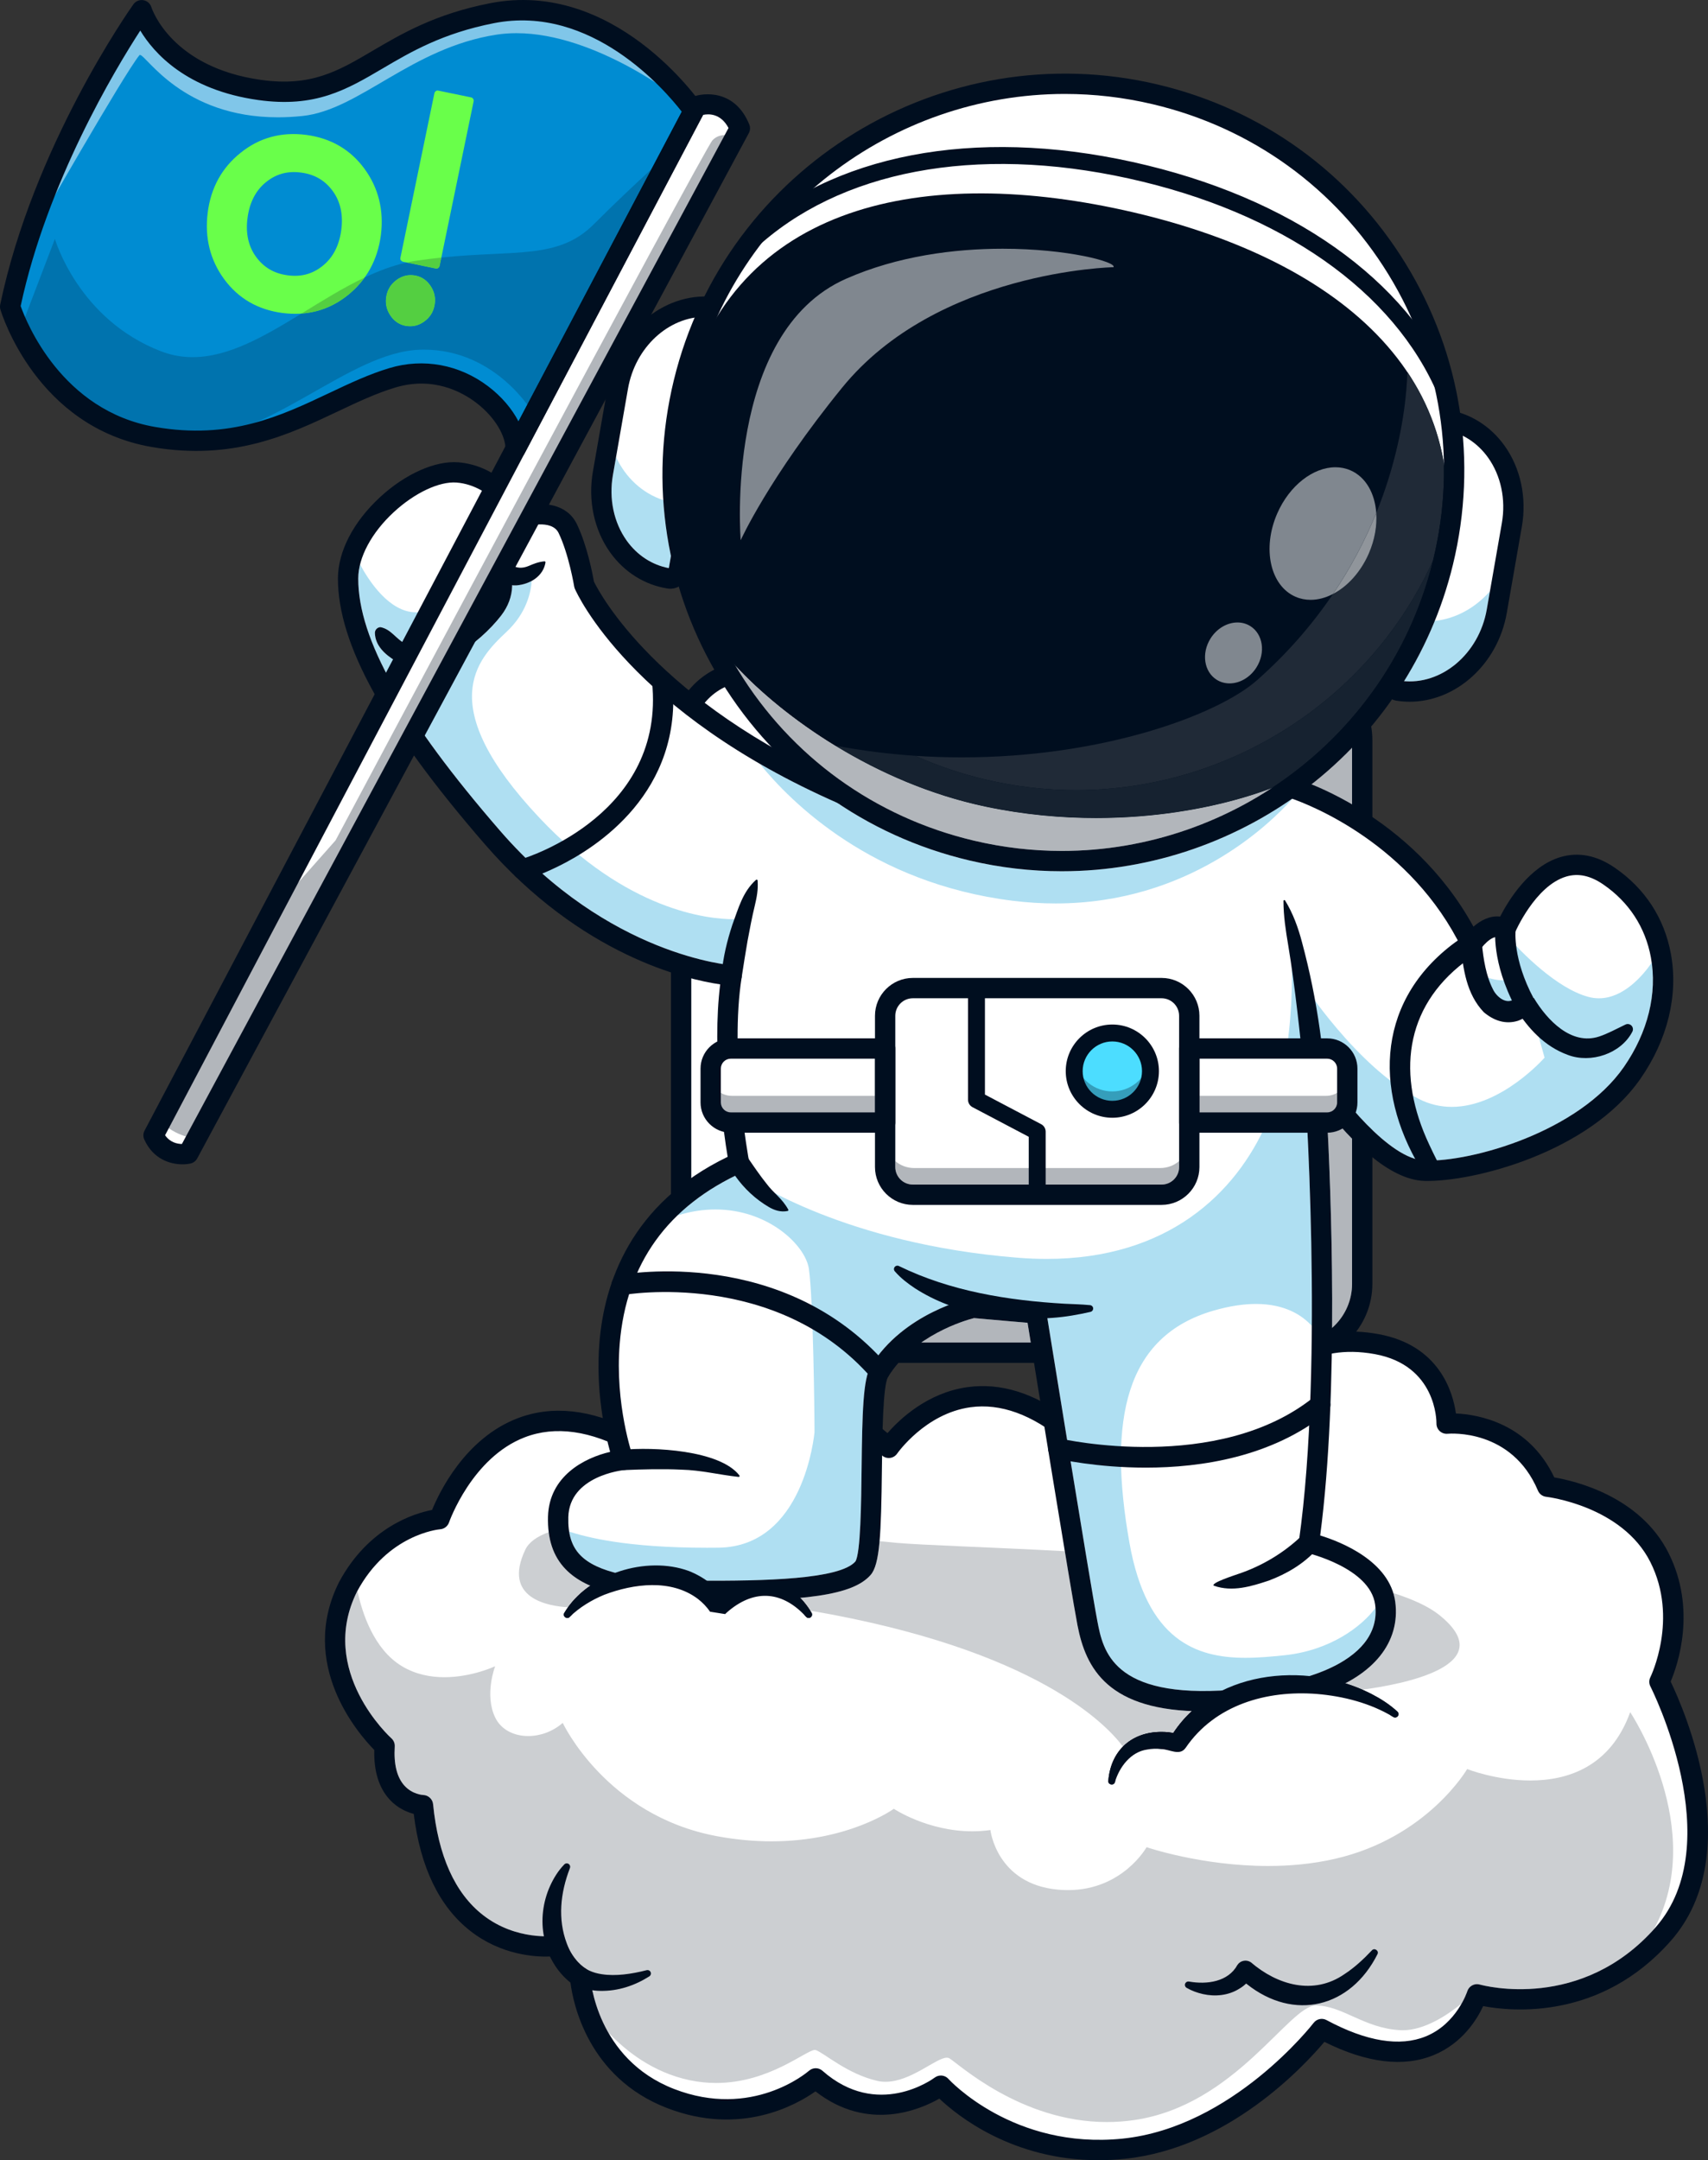 <?xml version="1.0" encoding="UTF-8"?>
<svg xmlns="http://www.w3.org/2000/svg" baseProfile="tiny" version="1.2" viewBox="0 0 715.578 904.572">
  <rect x="0" y="0" width="715.578" height="904.572" fill="#333333" stroke="none"/>
  <!-- Generator: Adobe Illustrator 28.7.1, SVG Export Plug-In . SVG Version: 1.2.0 Build 142)  -->
  <g>
    <g id="Calque_1">
      <g>
        <path d="M541.858,566.436h-227.647c-15.934,0-28.851-12.917-28.851-28.852v-227.646c0-15.935,12.917-28.852,28.851-28.852h227.646c15.934,0,28.851,12.917,28.851,28.852v227.646c.001,15.934-12.916,28.852-28.85,28.852" fill="#fff"/>
        <path d="M408.08,551.944c-2.486.639-12.464,3.494-22.09,10.236h45.841c-.558-3.452-1.013-6.27-1.337-8.276-4.239-.355-12.248-1.038-22.414-1.96M559.571,469.285c-1.057.49-2.234.766-3.474.775,1.001,19.682,2.243,51.681,1.998,85.985,5.122-4.511,8.36-11.115,8.36-18.461v-60.741c-2.459-2.502-4.77-5.069-6.883-7.558M566.454,313.138c-5.308,5.486-10.966,10.589-16.94,15.292,4.344,1.775,10.251,4.487,16.94,8.364v-23.656" fill="#b2b6bb"/>
        <path d="M541.857,570.69h-227.646c-18.255,0-33.105-14.852-33.105-33.105v-227.647c0-18.254,14.851-33.105,33.105-33.105h227.646c18.255,0,33.107,14.851,33.107,33.105v227.647c0,18.253-14.852,33.105-33.107,33.105M314.212,285.34c-13.563,0-24.596,11.034-24.596,24.596v227.647c0,13.562,11.033,24.596,24.596,24.596h227.646c13.563,0,24.596-11.034,24.596-24.596v-227.647c0-13.562-11.033-24.596-24.596-24.596h-227.646" fill="#000e1f"/>
        <path d="M534.035,575.767s12.915-18.367,42.761-12.914c29.847,5.453,29.272,33.291,29.272,33.291,0,0,29.847-2.87,42.188,26.403,0,0,33.882,3.635,46.979,29.655,13.097,26.02,0,52.041,0,52.041,0,0,34.908,67.729,1.618,105.611-33.29,37.882-78.061,25.255-78.061,25.255,0,0-13.01,42.475-65.05,14.541,0,0-34.438,45.153-83.035,50.127-48.597,4.975-76.53-26.403-76.53-26.403,0,0-26.403,19.898-52.423-3.061,0,0-25.255,22.194-60.842,8.418-35.586-13.776-37.882-50.893-37.882-50.893,0,0-6.123-3.444-9.949-13.01,0,0-49.362,7.271-55.867-58.928,0,0-17.602-.286-16.071-24.824,0,0-33.673-29.895-15.306-66.63,14.158-26.403,38.265-28.316,38.265-28.316,0,0,22.12-64.754,81.887-31.76,0,0,46.684-52.806,106.377,1.913,0,0,30.229-44.271,76.147-6.064-.002,0,22.575-46.933,85.521-24.452" fill="#fff"/>
        <path d="M149.755,666.138c-.057.106-.114.21-.171.317-16.66,33.322,14.068,61.16,14.38,61.438.98.869,1.504,2.14,1.422,3.447-.461,7.388.901,12.899,4.049,16.381,3.352,3.708,7.707,3.917,7.89,3.924,2.124.082,3.913,1.721,4.121,3.837,2.125,21.637,9.144,37.249,20.858,46.403,9.965,7.787,20.915,8.927,26.475,8.927,2.262,0,3.632-.189,3.68-.195.21-.031.42-.047.627-.047,1.717,0,3.289,1.043,3.943,2.674,3.155,7.886,7.925,10.787,8.127,10.907,1.21.718,2.032,2.016,2.118,3.421.052.792.896,11.782,7.524,23.453,7.34,7.774,18.775,16.825,34.15,20.051,3.853.808,7.553,1.157,11.085,1.157,11.117,0,20.544-3.458,27.651-6.916,7.107-3.458,11.895-6.916,13.739-6.916.124 0.0.235.016.332.048,3.444,1.148,13.202,10.045,25.829,12.915,1.135.258,2.277.374,3.419.374,5.313,0,10.615-2.523,15.148-5.045,4.533-2.523,8.297-5.046,10.536-5.046.392 0.0.737.077,1.031.245,3.635,2.077,29.819,26.704,66.017,26.704,3.812,0,7.737-.273,11.757-.875,42.187-6.314,64.573-47.927,75.765-47.927s20.089,9.471,35.299,10.332c.366.021.73.031,1.097.031,9.195,0,18.754-6.35,24.726-11.212,1.64-2.9,2.334-5.045,2.351-5.099.569-1.815,2.251-2.993,4.069-2.993.38,0,.765.051,1.148.159.67.186,7.282,1.948,16.939,1.948,14.941,0,37.171-4.217,55.966-25.015,22.862-41.931-9.87-90.982-9.87-90.982-8.332,23.061-26.379,28.612-41.832,28.612-14.354,0-26.471-4.793-26.471-4.793,0,0-16.646,28.699-55.389,37.596-9.459,2.172-18.997,2.992-28.022,2.992-27.939,0-50.9-7.871-50.9-7.871,0,0-10.013,17.976-32.96,17.976-1.31,0-2.666-.059-4.061-.183-25.829-2.296-28.412-24.968-28.412-24.968-2.593.366-5.126.527-7.582.527-18.746,0-32.883-9.423-32.883-9.423,0,0-18.683,13.624-51.246,13.624-6.977,0-14.592-.626-22.796-2.145-46.492-8.61-64.668-47.449-64.668-47.449-4.192,3.669-9.501,5.503-14.47,5.503-5.915,0-11.351-2.6-13.846-7.799-4.592-9.567,0-21.429,0-21.429,0,0-9.693,4.592-21.258,4.592-5.782,0-12.032-1.148-17.772-4.592-11.946-7.167-16.803-22.735-18.657-31.597" fill="#cccfd2"/>
        <path d="M460.204,904.572c-36.089.002-59.232-18.743-66.655-25.785-8.017,4.577-29.941,14.075-51.898-3.033-7.956,5.629-31.37,18.909-62.276,6.943-33.122-12.822-39.299-44.011-40.379-52.492-2.171-1.702-5.698-5.106-8.578-10.911-6.246.211-20.426-.605-33.352-10.704-13-10.16-20.977-26.646-23.729-49.036-2.818-.731-6.727-2.354-10.058-5.958-4.522-4.892-6.694-11.885-6.47-20.806-6.627-6.73-32.013-35.782-14.779-70.249,12.417-23.161,31.821-28.894,38.988-30.253,3.086-7.523,13.868-29.908,35.698-38.34,14.522-5.61,30.809-3.867,48.457,5.168,6.138-5.915,23.689-20.522,48.46-21.822,19.772-1.045,39.328,6.636,58.195,22.825,5.143-5.917,16.743-16.913,33.497-19.255,13.833-1.935,27.968,2.449,42.059,13.036,7.852-11.555,33.437-40.304,85.299-23.099,5.073-5.331,19.329-16.803,44.877-12.135,25.519,4.662,31.165,24.357,32.411,33.216,9.111.416,30.374,3.932,41.21,26.788,8.44,1.419,35.849,7.77,47.852,31.617,11.921,23.684,3.817,46.995.907,53.873,5.578,11.613,32.147,72.041.107,108.501-29.375,33.426-66.763,29.648-78.661,27.389-2.53,5.458-8.622,15.531-20.698,20.502-12.647,5.202-28.049,3.339-45.825-5.531-8.587,10.212-40.433,44.555-83.725,48.986-3.762.387-7.413.565-10.934.565M394.176,869.123c1.176,0,2.344.483,3.177,1.421.264.292,27.209,29.678,72.92,25,46.137-4.723,79.753-48.04,80.087-48.477,1.267-1.659,3.551-2.156,5.394-1.166,16.704,8.965,30.703,11.266,41.604,6.821,12.97-5.284,17.328-18.738,17.37-18.874.688-2.194,3.001-3.457,5.218-2.834,1.72.478,42.664,11.36,73.709-23.969,30.973-35.243-1.868-100.203-2.203-100.855-.623-1.209-.63-2.646-.018-3.861.116-.234,11.934-24.503,0-48.214-11.871-23.584-43.323-27.303-43.639-27.338-1.534-.169-2.861-1.155-3.46-2.578-10.932-25.933-36.776-23.915-37.874-23.819-1.211.111-2.407-.302-3.29-1.126-.885-.826-1.383-1.988-1.358-3.198.013-.974.015-24.304-25.783-29.018-26.596-4.855-38.058,10.541-38.531,11.198-1.109,1.536-3.116,2.174-4.897,1.539-58.395-20.855-79.397,20.528-80.262,22.3-.573,1.174-1.657,2.025-2.934,2.299-1.271.274-2.61-.047-3.617-.884-13.414-11.162-26.606-15.941-39.209-14.208-18.932,2.606-30.592,19.241-30.708,19.408-.699,1.014-1.803,1.679-3.026,1.817-1.225.142-2.449-.256-3.357-1.088-18.136-16.626-36.763-24.578-55.311-23.632-26.871,1.365-44.83,21.206-45.007,21.406-1.323,1.485-3.498,1.86-5.24.902-16.43-9.069-31.267-11.164-44.102-6.226-22.141,8.52-31.611,35.371-31.705,35.641-.551,1.6-2,2.727-3.687,2.861-.877.077-22.042,2.196-34.852,26.085-16.66,33.322,14.068,61.16,14.38,61.438.98.869,1.504,2.14,1.422,3.447-.461,7.388.901,12.899,4.049,16.381,3.352,3.708,7.707,3.917,7.89,3.924,2.124.082,3.913,1.721,4.121,3.837,2.125,21.637,9.144,37.249,20.858,46.403,14.021,10.956,29.99,8.754,30.154,8.732,1.951-.29,3.838.8,4.57,2.628,3.155,7.886,7.925,10.787,8.127,10.907,1.21.718,2.032,2.016,2.118,3.421.092,1.398,2.653,34.601,35.173,47.188,32.621,12.628,55.545-6.82,56.506-7.654,1.608-1.4,4.012-1.4,5.615.013,23.019,20.311,46.085,3.568,47.057,2.846.763-.566,1.66-.843,2.552-.843v0" fill="#000e1f"/>
        <path d="M236.4,675.42c9.838-16.494,34.402-24.086,52.194-17.574,6.533,2.591,12.534,7.108,15.947,13.373l-6.34-1.004c8.966-8.368,24.114-12,34.207-3.645,3.183,2.476,5.672,5.531,7.608,8.789.403.677.18,1.553-.497,1.956-.585.348-1.322.229-1.769-.249-9.642-10.6-21.141-11.834-32.264-2.68-.595.487-1.29,1.099-1.686,1.509l-6.34-1.004c-1.354-2.037-3.133-3.843-5.072-5.353-11.175-8.433-26.904-6.42-39.263-1.718-5.214,2.146-10.361,5.258-14.373,9.185-1.067,1.309-3.196-.07-2.352-1.585" fill="#000e1f"/>
        <path d="M238.733,782.358c-3.964,10.29-5.124,21.225-1.275,31.455,2.595,7.06,6.951,11.781,14.699,12.882,5.809.897,12.409-.073,18.666-1.665.783-.253,1.635.204,1.835,1.007.154.605-.106,1.22-.6,1.545-6.148,3.885-13.051,6.212-20.477,6.091-13.111-.12-21.186-10.102-23.588-22.294-1.554-7.25-.534-15.032,2.489-21.694,1.516-3.296,3.367-6.316,5.937-8.97.55-.568,1.455-.583,2.024-.033.469.454.544,1.123.29,1.677Z" fill="#000e1f"/>
        <path d="M464.325,745.77c1.123-13.948,11.376-21.663,25.098-20.407,1.668.225,3.334.486,4.998.785l-4.323,1.881c16.667-28.636,56.772-32.812,84.395-18.73,3.931,2.034,7.608,4.355,10.961,7.438.576.529.613,1.426.083,2.002-.468.51-1.224.598-1.791.245-9.59-5.815-20.95-8.722-32.078-9.647-20.969-1.634-42.618,4.523-54.917,22.539-1.728,2.491-4.264,1.829-6.805,1.167-1.18-.308-2.362-.615-3.463-.607-1.886-.266-4.004-.167-5.861.175-6.85.965-11.632,7.258-13.531,13.668-.449,1.561-2.9,1.128-2.766-.509" fill="#000e1f"/>
        <path d="M498.22,829.778c7.409,1.302,16.326.147,20.224-6.99,1.245-1.85,3.754-2.34,5.605-1.095,11.134,9.573,26.3,13.948,39.231,4.963,4.11-2.669,7.896-6.15,11.493-9.964,1.077-1.198,3.089.193,2.321,1.63-11.267,22.41-34.922,28.245-54.75,12.486-1.154-.941-2.161-1.795-3.359-2.998l6.149-.663c-1.662,2.136-3.506,4.244-5.949,5.633-4.538,2.863-10.182,3.364-15.205,2.232-2.426-.552-4.654-1.354-6.836-2.61-.684-.393-.918-1.266-.525-1.949.333-.576.991-.817,1.601-.674Z" fill="#000e1f"/>
        <path d="M229.884,641.582c-4.877,1.783-8.304,4.189-9.813,7.366-9.759,20.543,9.894,23.624,17.89,24.096,2.512-3.488,5.707-6.518,9.346-9.033-4.271-1.863-7.675-4.153-10.33-6.899-3.949-4.083-6.294-9.2-7.092-15.53" fill="#cccfd2"/>
        <path d="M247.306,664.012c-3.638,2.515-6.833,5.544-9.346,9.033.94.055,1.72.075,2.271.082,0,0,4.402-3.995,11.659-7.387-1.628-.529-3.155-1.105-4.585-1.729" fill="#000e1f"/>
        <path d="M368.499,645.371c-.654,7.478-1.765,11.881-3.751,14.138-4.422,5.024-13.111,8.057-29.483,9.614,1.611,1.645,3,3.447,4.195,5.331,95.001,16.254,124.497,48.136,130.996,56.93,3.954-3.991,9.555-6.154,16.108-6.154.935,0,1.888.044,2.859.133.712.096,1.424.199,2.136.308,2.259-3.43,4.875-6.478,7.773-9.151-35.972-1.451-44.586-18.678-47.918-35.962-.852-4.42-2.854-16.212-5.31-30.998-31.628-1.697-58.607-2.485-70.293-3.481-2.14-.182-4.591-.423-7.311-.707" fill="#cccfd2"/>
        <path d="M335.265,669.123c-.713.068-1.437.133-2.179.195,3.064,2.274,4.066,4.746,4.066,4.746.772.129,1.545.259,2.308.39-1.195-1.884-2.583-3.686-4.195-5.331" fill="#000e1f"/>
        <path d="M499.331,716.519c-2.897,2.673-5.514,5.721-7.773,9.151-.712-.109-1.423-.212-2.136-.308-.972-.089-1.924-.133-2.859-.133-6.554,0-12.154,2.163-16.108,6.154,1.086,1.469,1.529,2.294,1.529,2.294,4.608-3.82,9.947-4.779,14.151-4.779,4.248 0,7.337.981,7.337.981,0,0,4.163-5.528,12.925-13.276-.691.01-1.374.015-2.048.015-1.73,0-3.402-.033-5.019-.098" fill="#000e1f"/>
        <path d="M583.743,667.078c.364,1.181.638,2.412.81,3.692,1.112,8.303-1.122,16.176-6.463,22.767-3.563,4.397-8.389,8.184-14.456,11.352,2.441.762,4.823,1.647,7.14,2.655,16.662-2.208,58.739-10.099,32.139-31.333-4.337-3.462-10.928-6.487-19.17-9.134" fill="#cccfd2"/>
        <path d="M563.634,704.89c-1.597.834-3.281,1.626-5.05,2.374,3.638.518,5.872.996,5.872.996,0,0,2.487-.207,6.318-.715-2.317-1.008-4.699-1.893-7.14-2.655" fill="#000e1f"/>
        <path d="M540.767,329.774s50.952,14.968,75.633,65.765c0,0,6.888-10.619,14.35-6.601,0,0,16.932-40.178,43.335-22.098,26.403,18.08,29.847,53.379,9.758,82.365-20.089,28.986-66.294,41.613-86.958,41.04-20.663-.574-46.205-39.892-46.205-39.892,0,0,8.61,118.813-2.296,195.726,0,0,29.464,6.697,31.952,25.255,2.487,18.559-13.775,36.735-64.286,40.561-50.51,3.827-57.397-16.263-60.458-32.143-3.061-15.88-21.428-129.814-21.428-129.814,0,0-10.619-.861-26.403-2.296,0,0-26.403,5.74-39.317,26.69-5.74,9.184-.574,75.19-6.888,82.365-6.314,7.175-25.542,9.758-70.025,9.471-44.483-.287-58.258-9.758-57.684-30.995.574-21.237,27.264-23.82,27.264-23.82,0,0-31.473-88.488,48.501-124.457,0,0-8.418-44.77-3.062-78.443,0,0-52.806-3.061-100.254-57.78-47.448-54.719-60.459-86.299-60.459-108.392s28.316-45.857,45.823-44.45c17.506,1.407,26.977,18.626,26.977,18.626,0,0,14.636-4.592,19.228,4.879,4.592,9.471,6.888,23.533,6.888,23.533,0,0,21.748,49.793,108.45,87.747,86.7,37.953,187.564-2.843,187.564-2.843" fill="#fff"/>
        <path d="M205.093,248.581l-1.808,3.359c.751-1.095,1.367-2.214,1.808-3.359M222.762,243.262c-1.917,1.048-4.14,1.68-6.423,1.87-.178.009-.356.013-.533.013-.415,0-.83-.024-1.241-.07-.021,4.387-1.574,8.755-4.612,12.689-4.203,5.446-10.993,11.899-18.567,16.281l-16.169,30.038c8.937,13.171,20.327,27.704,34.286,43.802,45.592,52.579,96.781,56.289,97.294,56.32.109.007.216.017.323.032l2.959-14.572,1.321-4.91s-1.34.174-3.802.174c-11.078,0-44.87-3.53-81.5-42.367-44.77-47.468-26.116-66.505-13.871-77.985,8.353-7.831,10.203-16.558,10.535-21.315M150.851,236.359c-.504,2.025-.766,4.011-.766,5.922,0,12.452,4.573,26.901,14.051,43.942l4.323-8.195c-.864-.314-1.715-.697-2.548-1.156-4.645-2.771-8.68-6.494-8.844-11.771-.041-1.33,1.004-2.442,2.334-2.483,4.555.864,6.628,5.165,10.361,6.859.909.393,1.835.664,2.772.827l7.92-15.013c-1.596.541-3.223.909-4.867,1.058-.433.039-.862.058-1.287.058-11.168,0-19.696-13.077-23.449-20.047" fill="#afdff2"/>
        <path d="M341.233,599.983h0c-.003.221-.006.39-.011.437-.003.024-.004.035-.005.035-.004,0,.002-.168.016-.472M547.577,470.06h-16.842c-13.007,29.709-41.512,57.108-92.223,57.108-3.813,0-7.743-.154-11.81-.475-72.895-5.739-112.272-32.935-112.272-32.935-.795-1.423-1.692-2.467-2.666-3.197-.133.078-.272.15-.416.215-10.874,4.89-20.066,10.967-27.558,18.205,5.594-1.76,10.935-2.524,15.938-2.524,22.166,0,37.689,15,39.155,24.827,1.818,12.183,2.406,62.574,2.353,68.546-.157,1.054-4.405,47.838-40.235,48.258-1.626.019-3.215.028-4.767.028-33.988,0-50.524-4.438-57.799-6.765.645,4.076,2.17,7.276,4.652,9.843,6.908,7.143,22.308,10.548,48.465,10.717,2.273.014,4.557.023,6.836.023,27.17,0,53.951-1.213,59.967-8.049,2.205-3.328,2.452-24.837,2.616-39.07.265-23.096.595-37.517,3.858-42.741,13.692-22.212,40.872-28.342,42.022-28.591.3-.065.604-.097.907-.097.129,0,.256.006.385.018,15.579,1.416,26.254,2.284,26.361,2.292,1.953.158,3.545,1.63,3.855,3.563.185,1.139,18.393,114.051,21.406,129.686,2.147,11.14,5.601,29.163,44.547,29.163,3.508,0,7.304-.146,11.414-.457,35.196-2.667,49.743-12.063,55.749-19.475,3.571-4.407,5.178-9.394,4.788-14.84-5.75,7.715-18.884,17.809-38.207,19.808-5.242.542-10.742,1.06-16.238,1.06-20.68,0-41.366-7.314-48.621-48.126-9.183-51.658-1.722-86.67,35.395-97.309,6.799-1.949,12.628-2.745,17.609-2.745,12.32,0,19.469,4.867,23.396,9.203.221-34.05-1.027-65.787-2.021-85.168M538.681,379.358s5.498,24.118.433,59.707h16.924c4.648,0,8.417,3.769,8.417,8.418v14.159c0,.043-0.0.086-.001.129,9.36,11.323,22.29,23.934,32.547,24.22.43.013.876.019,1.33.019,20.418,0,63.621-12.691,82.012-39.228,9.568-13.807,13.669-29.215,11.667-43.648-3.57,5.147-11.71,14.898-22.128,14.898-1.429,0-2.898-.183-4.406-.586-13.554-3.625-28.42-19.161-33.24-24.525-.026.01-.051.019-.077.028-.459.161-.938.241-1.414.241-.037,0-.074-0-.111-.001v4.791l3.542,11.774-2.181.615c-.749.09-1.481.131-2.191.131-6.817,0-11.685-3.765-11.685-3.765,0,0,2.396,12.818,8.806,16.166,1.854.968,3.564,1.313,5.058,1.313,3.671,0,6.039-2.078,6.039-2.078l3.157-.383,5.931,21.131s-18.036,20.618-38.884,20.618c-4.559,0-9.253-.986-13.922-3.389-26.02-13.393-48.51-48.414-48.51-48.414-2.011-12.962-7.113-32.341-7.113-32.341" fill="#afdff2"/>
        <path d="M341.233,599.983c-.014.304-.02.472-.016.472.001,0,.003-.012.005-.035.005-.047.008-.216.011-.437" fill="#9ccce1"/>
        <path d="M318.298,319.822c13.218,16.31,47.098,50.018,105.821,57.35,6.268.783,12.314,1.143,18.115,1.143,55.49,0,89.462-32.905,99.213-43.828-.027-.009-.053-.019-.079-.028-27.871,19.37-61.481,30.374-96.512,30.374-12.812,0-25.799-1.469-38.782-4.538-20.048-4.739-38.674-12.918-55.218-24.061-12.057-5.305-22.872-10.829-32.557-16.412" fill="#afdff2"/>
        <path d="M504.35,716.618c-40.207,0-49.455-17.999-52.937-36.06-2.782-14.436-17.829-107.504-20.919-126.654-4.239-.355-12.248-1.038-22.414-1.96-3.813.981-25.258,7.172-36.016,24.621-2.178,3.486-2.42,24.467-2.58,38.351-.318,27.625-.861,40.191-4.736,44.593-7.358,8.359-26.52,11.205-73.247,10.915-28.988-.188-45.804-4.292-54.525-13.311-5.225-5.402-7.641-12.615-7.384-22.053.457-16.911,15.189-24.588,26.029-27.093-2.253-8.12-6.103-25.579-4.494-45.69,1.986-24.83,12.992-58.206,53.731-77.857-1.749-10.502-6.623-43.941-3.132-72.226-14.136-2.046-58.115-11.99-98.646-58.731-41.958-48.386-61.5-83.713-61.5-111.179,0-11.322,6.432-23.75,17.644-34.097,10.592-9.776,23.174-15.362,32.774-14.593,15.17,1.219,24.81,12.592,28.578,18.004,6.995-1.343,16.925-.757,21.114,7.886,4.31,8.889,6.647,21.213,7.156,24.101,2.357,4.813,26.331,50.236,106.061,85.138,84.081,36.805,183.271-2.49,184.264-2.89.888-.36,1.872-.408,2.795-.139,2.074.609,49.33,14.965,75.346,62.351,3.021-2.66,6.933-4.715,11.172-4.23,3.46-6.715,12.201-21.067,25.329-24.924,7.516-2.208,15.146-.715,22.676,4.441,12.649,8.662,20.785,21.12,23.53,36.026,3.189,17.312-1.314,35.876-12.68,52.274-21.541,31.082-70.339,43.405-90.573,42.869-15.062-.419-31.228-17.5-40.951-29.804,1.834,33.604,5.222,117.942-2.711,178.273,8.648,2.664,29.161,10.728,31.449,27.801,1.112,8.303-1.122,16.176-6.463,22.767-10.269,12.673-31.033,20.278-61.718,22.603-4.286.321-8.288.477-12.022.477M407.761,543.387c.129,0,.256.006.385.018,15.579,1.416,26.254,2.284,26.361,2.292,1.953.158,3.545,1.63,3.855,3.563.185,1.139,18.393,114.051,21.406,129.686,2.341,12.144,6.233,32.466,55.961,28.706,35.196-2.667,49.743-12.063,55.749-19.475,3.883-4.793,5.445-10.27,4.639-16.279-2.062-15.394-28.415-21.612-28.682-21.672-2.153-.495-3.576-2.557-3.265-4.746,10.718-75.587,2.351-193.637,2.265-194.82-.141-1.936,1.047-3.721,2.887-4.34,1.837-.617,3.866.086,4.923,1.713,6.773,10.415,27.661,37.537,42.757,37.957,19.812.577,64.542-12.083,83.342-39.209,10.065-14.523,14.08-30.819,11.306-45.886-2.328-12.63-9.233-23.193-19.97-30.546-5.389-3.69-10.44-4.77-15.453-3.303-13.066,3.824-21.478,23.351-21.561,23.548-.467,1.102-1.377,1.958-2.506,2.355-1.131.396-2.375.301-3.429-.266-3.788-2.043-8.723,5.109-8.77,5.181-.842,1.278-2.288,2.027-3.835,1.913-1.526-.099-2.886-1.004-3.554-2.38-21.346-43.931-63.664-60.336-71.684-63.106-5.959,2.267-29.105,10.553-60.756,15.343-33.447,5.061-82.919,6.895-128.64-13.121-87.226-38.183-109.727-87.846-110.643-89.941-.141-.325-.242-.667-.299-1.016-.022-.135-2.259-13.578-6.519-22.364-2.912-6.002-14.017-2.71-14.127-2.675-1.925.607-4.024-.234-5.001-2.01-.079-.142-8.648-15.234-23.59-16.436-7.228-.566-17.552,4.273-26.32,12.365-9.334,8.612-14.906,19.021-14.906,27.844,0,25.299,18.882,58.856,59.418,105.604,45.592,52.579,96.781,56.289,97.294,56.32,1.197.073,2.312.65,3.062,1.585.751.936,1.075,2.146.886,3.331-5.18,32.568,2.959,76.548,3.041,76.989.363,1.932-.643,3.86-2.436,4.667-31.554,14.191-48.955,38.383-51.722,71.902-2.101,25.446,5.41,47.036,5.486,47.251.437,1.234.281,2.603-.422,3.706-.703,1.104-1.875,1.825-3.177,1.951-.929.094-22.956,2.518-23.421,19.7-.192,7.13,1.395,12.185,4.995,15.908,6.908,7.143,22.308,10.548,48.465,10.717,29.364.187,60.283-.616,66.803-8.026,2.205-3.328,2.452-24.837,2.616-39.07.265-23.096.595-37.517,3.858-42.741,13.692-22.212,40.872-28.342,42.022-28.591.3-.065.604-.097.907-.097" fill="#000e1f"/>
        <path d="M546.436,450.658c-1.799-17.785-3.81-37.292-6.729-54.83-1.022-6.071-1.977-12.121-1.994-18.557-.015-.352.498-.521.68-.199,3.373,5.487,5.501,11.448,7.093,17.496,3.249,12.089,5.741,24.374,7.48,36.766.876,6.207,1.576,12.376,1.958,18.714.143,2.345-1.644,4.362-3.99,4.503-2.315.143-4.308-1.604-4.498-3.893Z" fill="#000e1f"/>
        <path d="M596.936,492.089c-21.097-32.595-21.263-71.176,11.158-96.325,2.051-1.551,3.847-2.836,6.18-4.165,2.778-1.662,6.526.451,6.594,3.662.574,6.183,1.746,13.457,4.562,18.899,1.448,3.164,5.51,6.575,8.814,4.302.265-.211.532-.44.758-.696.048-.047.176-.224.083-.08l7.542.236c5.54,9.224,15.68,19.976,27.357,16.114,3.472-1.145,6.921-3.031,10.96-4.981,1.09-.565,2.444-.119,2.976.991.317.657.27,1.406-.053,2.002-4.775,9.166-17.336,13.388-27.059,9.677-9.755-3.579-16.54-11.023-21.867-19.494l7.542.235c-1.629,2.377-3.793,4.008-6.504,4.978-5.338,1.682-10.258-.146-14.353-3.6-7.299-7.676-8.609-18.097-9.696-28.028l6.594,3.662c-.689.386-1.662.989-2.488,1.554-26.699,18.686-31.048,46.689-18.484,75.547,1.389,3.197,4.094,8.77,5.752,11.862,2.043,4.133-3.802,7.516-6.369,3.649Z" fill="#000e1f"/>
        <path d="M638.79,424.332c-1.519,0-2.988-.815-3.756-2.247-10.286-19.213-8.58-33.126-8.502-33.708.311-2.33,2.445-3.968,4.78-3.655,2.322.309,3.955,2.436,3.658,4.756-.025.223-1.283,12.062,7.567,28.591,1.109,2.071.328,4.65-1.743,5.759-.639.341-1.327.504-2.004.504Z" fill="#000e1f"/>
        <path d="M302.315,408.038c.634-7.253,2.288-14.006,4.527-20.836,2.495-6.715,4.272-13.755,9.904-18.778.234-.213.645-.042.653.276.308,3.857-.376,7.177-1.163,10.485-1.158,4.757-2.162,10.065-3.061,14.894-.596,3.267-1.894,11.583-2.418,14.957-.951,5.324-8.75,4.394-8.441-.998Z" fill="#000e1f"/>
        <path d="M218.783,368.16c-1.63,0-2.263-.605-2.811-1.13-1.698-1.625-1.758-4.318-.132-6.016.76-.795,1.755-1.231,2.773-1.303,3.338-.972,60.148-19.412,54.577-74.08-.237-2.338,1.465-4.426,3.803-4.664,2.344-.241,4.424,1.465,4.664,3.801,4.787,46.998-31.812,70.206-47.77,78.002-8.621,4.213-12.832,5.391-15.104,5.391ZM221.847,360.875h0ZM221.843,360.87h0ZM221.837,360.866h0Z" fill="#000e1f"/>
        <path d="M376.736,530.211c21.551,10.51,45.62,14.358,69.375,15.727,3.471.156,6.958.253,10.492.58.817.031,1.459.743,1.379,1.562-.059.631-.521,1.128-1.106,1.262-5.229,1.185-10.546,2.136-15.914,2.503-19.714,1.566-40.706-1.49-57.597-12.355-3.063-2.048-5.96-4.228-8.484-7.133-.518-.596-.454-1.498.142-2.015.498-.434,1.181-.447,1.713-.131Z" fill="#000e1f"/>
        <path d="M313.301,484.779c2.243,3.3,5.359,7.832,7.842,10.885,2.988,4.029,6.482,6.076,9.085,10.806.124.21.052.485-.165.601-2.942.64-5.703-.306-7.939-1.63-5.591-3.262-10.385-7.776-14.109-13.045-.752-1.075-1.406-2.093-2.096-3.385-1.105-2.072-.323-4.649,1.75-5.755,2.003-1.074,4.464-.361,5.632,1.522Z" fill="#000e1f"/>
        <path d="M368.444,578.586c-1.187,0-2.367-.494-3.209-1.459-40.04-45.942-103.412-34.987-104.051-34.869-2.31.42-4.526-1.107-4.95-3.417-.425-2.309,1.102-4.525,3.41-4.952,2.786-.515,68.722-12.016,112.007,37.647,1.544,1.772,1.359,4.459-.413,6.003-.806.703-1.802,1.047-2.794,1.047Z" fill="#000e1f"/>
        <path d="M480.035,614.568c-20.692,0-36.316-3.541-37.654-3.854-2.287-.536-3.706-2.822-3.173-5.11.535-2.287,2.83-3.708,5.109-3.176.655.152,66.016,14.896,106.167-17.436,1.833-1.476,4.509-1.184,5.982.645,1.474,1.831,1.185,4.509-.645,5.982-22.957,18.488-52.564,22.949-75.786,22.949Z" fill="#000e1f"/>
        <path d="M551.581,648.886c-5.39,5.982-12.538,10.172-20.011,12.981-7.38,2.45-15.251,4.855-22.956,2.167-1.918-1.06,9.357-4.641,10.237-4.973,9.781-3.278,18.896-8.716,26.336-15.79,3.837-4.094,9.968,1.298,6.395,5.615Z" fill="#000e1f"/>
        <path d="M260.742,607.113c12.691-1.266,40.804.043,49.046,10.725.21.257-.026.672-.356.613-8.442-.923-15.634-2.831-23.958-3.036-7.953-.379-16.202-.151-24.104.181-5.452.126-6.04-7.797-.628-8.483Z" fill="#000e1f"/>
        <path d="M220.75,219.46c-3.825,3.487-8.931,7.682-10.404,12.414-.105.688-.036.724.129,1.055,5.679,7.886,5.388,17.181-.522,24.835-8.832,11.443-29.08,27.334-44.042,19.109-4.645-2.771-8.68-6.494-8.844-11.771-.041-1.33,1.004-2.442,2.334-2.483,4.555.864,6.628,5.165,10.361,6.859,9.912,4.283,21.732-5.925,29.205-12.591,5.887-5.67,9.663-11.944,4.337-19.237-.365-.611-.749-1.27-.974-1.958-1.832-4.693.966-9.885,3.524-12.973,3.112-3.812,6.574-6.629,10.666-9.263,1.717-1.084,3.987-.571,5.071,1.145,1.022,1.614.617,3.712-.841,4.859" fill="#000e1f"/>
        <path d="M210.001,231.687c2.596,4.354,6.114,7.558,11.49,5.306,2.099-.901,4.002-1.688,6.554-1.938.251-.037.489.146.507.402-.935,5.816-6.38,9.191-12.213,9.675-3.246.165-6.495-1.204-8.776-3.064-2.36-1.923-4.035-4.043-5.292-6.826-2.006-5.162,5.031-8.325,7.73-3.555" fill="#000e1f"/>
        <path d="M300.211,128.778c1.819.283,3.005,2.161,2.649,4.196l-18.541,106.099c-.355,2.034-2.118,3.454-3.938,3.171-19.082-2.967-31.528-22.673-27.799-44.015l6.323-36.18c3.73-21.34,22.223-36.236,41.306-33.271" fill="#fff"/>
        <path d="M280.842,243.035c-.19,0-.382-.015-.576-.045-8.691-1.351-16.421-6.204-21.768-13.666-6.19-8.637-8.616-20.018-6.658-31.224l6.322-36.18c3.792-21.71,22.714-36.914,42.163-33.887,1.011.158,1.909.719,2.525,1.58.696.971.97,2.244.751,3.491l-18.541,106.099c-.386,2.223-2.214,3.831-4.218,3.832M295.362,129.159c-16.894,0-32.369,13.891-35.713,33.021l-6.322,36.18c-1.888,10.811.444,21.776,6.398,30.085,5.108,7.129,12.487,11.765,20.773,13.053,1.417.215,2.792-.926,3.079-2.555l18.541-106.099c.148-.851-.031-1.709-.492-2.353-.379-.53-.923-.873-1.531-.968-1.585-.245-3.166-.364-4.733-.364" fill="#000e1f"/>
        <path d="M258.093,191.42l-1.318,7.543c-1.729,9.891.384,19.894,5.795,27.445,4.385,6.119,10.623,10.175,17.637,11.491l.89-5.091c-1.635-7.708-2.711-15.52-3.221-23.393-8.788-2.861-15.768-9.464-19.783-17.995" fill="#afdff2"/>
        <path d="M280.835,246.535c-.366,0-.737-.028-1.107-.086-9.625-1.496-18.176-6.854-24.075-15.085-6.732-9.396-9.379-21.74-7.26-33.866l6.322-36.18c4.121-23.577,24.843-40.055,46.149-36.743,1.948.303,3.664,1.368,4.834,3,1.239,1.731,1.733,3.966,1.354,6.133l-18.541,106.099c-.685,3.909-4.005,6.728-7.676,6.728M295.35,132.658c-15.224,0-29.205,12.681-32.253,30.125l-6.322,36.18c-1.729,9.891.384,19.894,5.795,27.445,4.385,6.119,10.623,10.175,17.637,11.491l18.357-105.051c-1.075-.128-2.147-.19-3.214-.19M299.551,132.983h.006-.006" fill="#000e1f"/>
        <path d="M585.776,289.216c-1.819-.283-3.005-2.162-2.649-4.196l18.541-106.099c.355-2.035,2.118-3.454,3.938-3.171,19.082,2.967,31.528,22.673,27.798,44.015l-6.322,36.18c-3.731,21.342-22.224,36.238-41.306,33.271" fill="#fff"/>
        <path d="M590.619,290.343c-1.642,0-3.3-.125-4.958-.383-1.012-.158-1.909-.719-2.525-1.58-.696-.971-.97-2.243-.751-3.491l18.541-106.098c.425-2.433,2.588-4.131,4.796-3.787,8.691,1.351,16.421,6.204,21.768,13.665,6.19,8.638,8.616,20.019,6.658,31.226l-6.322,36.179c-3.473,19.858-19.594,34.269-37.208,34.269M605.14,176.468c-1.285,0-2.468,1.088-2.73,2.583l-18.541,106.098c-.148.851.031,1.709.492,2.353.379.53.923.873,1.531.968,18.662,2.901,36.791-11.749,40.446-32.655l6.322-36.179c1.888-10.811-.444-21.777-6.398-30.087-5.109-7.128-12.486-11.764-20.773-13.052-.117-.02-.232-.029-.349-.029" fill="#000e1f"/>
        <path d="M624.225,247.571c-6.117,6.965-14.318,11.51-23.108,12.437-3.601,8.855-7.919,17.285-12.863,25.225.791.069,1.583.103,2.369.103,15.224,0,29.218-12.675,32.266-30.124l1.335-7.641" fill="#afdff2"/>
        <path d="M590.609,293.844c-1.819.001-3.649-.138-5.486-.424-1.948-.303-3.665-1.368-4.834-3-1.239-1.73-1.733-3.965-1.354-6.133l18.541-106.098c.753-4.298,4.685-7.278,8.782-6.643,9.627,1.496,18.177,6.853,24.076,15.085,6.732,9.396,9.379,21.74,7.26,33.866l-6.322,36.18c-3.766,21.544-21.383,37.165-40.664,37.167M587.423,285.148c16.418,1.933,32.206-11.271,35.467-29.936l6.322-36.18c1.729-9.891-.384-19.894-5.795-27.445-4.386-6.119-10.623-10.175-17.637-11.491l-18.356,105.052" fill="#000e1f"/>
        <path d="M604.585,235.437c-21.24,87.44-109.679,141.488-197.534,120.719-87.855-20.768-141.857-108.489-120.617-195.929,21.24-87.44,109.679-141.488,197.534-120.719,87.855,20.768,141.857,108.488,120.617,195.929" fill="#fff"/>
        <path d="M444.858,361.334c-12.545,0-25.266-1.438-37.979-4.444-42.787-10.114-78.951-36.228-101.83-73.53-22.774-37.129-29.646-80.922-19.348-123.311,21.305-87.703,110.335-142.104,198.439-121.275,42.787,10.114,78.949,36.227,101.829,73.529,22.774,37.129,29.646,80.922,19.348,123.312l-.732-.178.732.178c-18.228,75.048-86.055,125.719-160.459,125.719M446.162,35.838c-73.73,0-140.931,50.202-158.996,124.567-10.201,41.996-3.393,85.381,19.169,122.166,22.668,36.958,58.499,62.83,100.89,72.851,87.315,20.641,175.521-33.264,196.627-120.163,10.201-41.997,3.394-85.382-19.169-122.167-22.667-36.958-58.497-62.829-100.888-72.851-12.593-2.975-25.208-4.403-37.633-4.403" fill="#000e1f"/>
        <path d="M603.089,239.382c-7.055,31.089-23.745,57.716-46.506,77.772-17.065,15.036-77.623,34.582-143.756,20.616-61.32-12.95-109.63-57.701-118.569-78.473-11.924-27.706-15.515-58.806-8.46-89.896,18.668-82.271,97.432-100.713,185.054-81.388,87.619,19.327,150.904,69.098,132.236,151.369" fill="#000e1f"/>
        <path d="M604.115,189.741c.004.017.007.033.011.049-.004-.017-.007-.033-.011-.049M589.649,155.825c-0.0.004-0.0.008-0.0.012,6.872,10.251,11.81,21.545,14.465,33.894-2.654-12.353-7.591-23.653-14.464-33.906" fill="#dfdfdf"/>
        <path d="M589.649,155.837c-.36,9.706-1.677,19.83-4.074,30.366-2.247,9.906-5.264,19.454-8.982,28.605.369,5.321-.617,11.22-3.118,16.967-3.415,7.848-8.961,13.82-15.006,16.953-9.064,13.393-19.811,25.517-31.913,36.18-16.43,14.478-64.597,32.239-123.541,32.239-6.39,0-12.905-.209-19.521-.653,9.277,4.15,19.084,7.492,29.353,9.92,12.697,3,25.414,4.439,37.93,4.439,64.044,0,123.035-37.625,149.604-96.145.023-.093.045-.184.068-.278,3.254-13.395,4.739-26.935,4.497-40.349-.243-1.445-.516-2.875-.82-4.293-.004-.017-.007-.033-.011-.049-.001-.003-.001-.006-.002-.01-2.655-12.349-7.593-23.643-14.465-33.894" fill="#202a37"/>
        <path d="M308.035,278.611c.422.712.849,1.421,1.283,2.129,22.176,36.157,57.233,61.469,98.711,71.275,12.324,2.913,24.672,4.309,36.832,4.31,31.673.001,62.115-9.465,87.797-26.241-1.817.686-3.71,1.359-5.669,2.014-.005.002-.006.002-.012.004-.003.001-.009.003-.011.004-15.645,5.226-35.678,9.318-58.086,10.254-3.18.133-6.404.202-9.674.202-14.782,0-30.42-1.417-46.384-4.787-23.172-4.887-44.476-14.32-62.51-25.295-17.698-10.762-32.242-23.001-42.277-33.868" fill="#b2b6bb"/>
        <path d="M526.966,332.105c-15.644,5.225-35.681,9.317-58.086,10.254,22.409-.935,42.441-5.028,58.086-10.254M526.989,332.097c-.005.002-.006.002-.012.004.005-.002.006-.002.012-.004M287.761,175.588c-5.298,35.685,1.725,71.709,20.274,103.023,10.036,10.866,24.579,23.106,42.277,33.868-.141-.086-.282-.172-.422-.258,11.39,2.153,22.64,3.537,33.604,4.274-56.351-25.205-93.193-80.189-95.732-140.907" fill="#000e1f"/>
        <path d="M532.659,330.083c-1.817.686-3.712,1.36-5.67,2.015,1.959-.654,3.852-1.328,5.669-2.014l.001-.001" fill="#9ca0a5"/>
        <path d="M526.978,332.101c-.003.001-.009.003-.011.004.003-.001.009-.003.011-.004M350.312,312.478c18.034,10.976,39.338,20.409,62.51,25.295,15.964,3.37,31.602,4.787,46.384,4.787,3.27,0,6.494-.069,9.674-.202-3.173.132-6.397.202-9.66.202-14.784,0-30.425-1.418-46.393-4.79-23.171-4.893-44.482-14.326-62.515-25.291" fill="#9ca0a5"/>
        <path d="M600.381,234.709c-26.57,58.52-85.561,96.145-149.604,96.145-12.516,0-25.233-1.439-37.93-4.439-10.269-2.428-20.076-5.771-29.353-9.92-10.963-.737-22.214-2.121-33.604-4.274.14.086.282.172.422.258,18.033,10.965,39.344,20.398,62.515,25.291,15.968,3.372,31.609,4.79,46.393,4.79,3.263,0,6.486-.069,9.66-.202,22.405-.937,42.442-5.029,58.086-10.254.003-.001.009-.003.011-.004.005-.002.006-.002.012-.004,1.959-.655,3.853-1.329,5.67-2.015,32.749-21.393,57.759-54.674,67.722-95.374" fill="#162230"/>
        <path d="M444.855,364.834c-12.812,0-25.799-1.469-38.782-4.538-43.701-10.33-80.638-37.003-104.008-75.106-23.265-37.93-30.284-82.666-19.765-125.967,21.756-89.565,112.666-145.129,202.646-123.855,43.699,10.33,80.637,37.003,104.007,75.105,23.265,37.93,30.284,82.666,19.765,125.968-18.615,76.642-87.883,128.393-163.863,128.393M446.157,39.338c-72.152,0-137.912,49.123-155.59,121.893-9.979,41.083-3.319,83.525,18.751,119.509,22.176,36.157,57.233,61.469,98.711,71.275,12.324,2.913,24.672,4.309,36.832,4.31,72.154.003,137.912-49.122,155.588-121.893,9.979-41.084,3.321-83.527-18.751-119.511-22.176-36.156-57.233-61.468-98.71-71.273-12.322-2.912-24.669-4.309-36.831-4.309" fill="#000e1f"/>
        <path d="M605.819,167.771c-1.022,0-2.032-.439-2.728-1.276l-.337-.385-.223-.526c-18.451-43.633-65.684-76.743-129.584-90.837-64.271-14.174-121.437-3.345-156.836,29.711l-.293.245c-1.566,1.173-3.8.867-4.975-.7-1.129-1.506-.891-3.608.519-4.812,37.138-34.61,96.58-46.042,163.112-31.368,66.075,14.574,115.083,49.118,134.5,94.792.772,1.508.371,3.397-1.031,4.448-.637.478-1.384.708-2.124.708" fill="#000e1f"/>
        <path d="M420.061,104.155c-20.097 0-43.935,3.008-65.639,12.592-51.29,22.649-44.103,109.457-44.103,109.457,0,0,11.725-26.045,42.484-63.858,39.888-49.036,113.718-50.462,113.718-50.462,1.381-2.14-19.064-7.73-46.46-7.729" fill="#80878f"/>
        <path d="M559.478,195.661c-9.247.001-19.246,7.569-24.397,19.406-6.36,14.616-2.922,30.205,7.68,34.819,2.016.877,4.146,1.294,6.317,1.294,3.116,0,6.318-.86,9.39-2.452,7.141-10.552,13.238-21.893,18.124-33.92-.569-8.213-4.365-15.053-10.798-17.852-2.016-.877-4.146-1.295-6.317-1.295" fill="#80878f"/>
        <path d="M576.593,214.808c-4.886,12.027-10.983,23.369-18.124,33.92,6.045-3.134,11.591-9.106,15.006-16.953,2.501-5.747,3.487-11.645,3.118-16.967" fill="#90959b"/>
        <path d="M518.442,260.656c-4.21 0-8.598,2.433-11.285,6.712-3.894,6.203-2.74,13.939,2.578,17.277,1.649,1.035,3.504,1.526,5.395,1.526,4.209,0,8.598-2.433,11.285-6.712,3.895-6.203,2.74-13.938-2.578-17.277-1.649-1.035-3.504-1.526-5.396-1.526" fill="#80878f"/>
        <path d="M370.834,470.06h-64.668c-4.649,0-8.418-3.769-8.418-8.418v-14.159c0-4.649,3.769-8.418,8.418-8.418h64.668v30.995" fill="#fff"/>
        <path d="M498.252,470.06h57.786c4.649,0,8.417-3.769,8.417-8.418v-14.159c0-4.649-3.769-8.418-8.417-8.418h-57.786v30.995" fill="#fff"/>
        <path d="M486.654,500.289h-104.223c-6.405,0-11.598-5.192-11.598-11.598v-63.332c0-6.405,5.192-11.597,11.598-11.597h104.223c6.405,0,11.598,5.192,11.598,11.597v63.332c0,6.406-5.192,11.598-11.598,11.598" fill="#fff"/>
        <path d="M297.748,450.08v11.179c0,4.86,3.94,8.801,8.801,8.801h60.03v-11.179h-60.03c-4.861,0-8.801-3.94-8.801-8.801" fill="#b2b6bb"/>
        <path d="M564.455,450.08c.001,4.86-3.94,8.801-8.801,8.801h-53.147v11.179h53.147c4.86,0,8.801-3.94,8.801-8.801v-11.179" fill="#b2b6bb"/>
        <path d="M375.089,486.208v2.484c0,4.049,3.294,7.343,7.343,7.343h104.222c4.049,0,7.342-3.294,7.342-7.343v-2.482c-2.118,1.808-4.866,2.9-7.869,2.9h-103.167c-3.004,0-5.753-1.092-7.871-2.902" fill="#b2b6bb"/>
        <path d="M370.835,474.314h-64.668c-6.987,0-12.674-5.685-12.674-12.672v-14.159c0-6.987,5.687-12.672,12.674-12.672h64.668c2.35,0,4.255,1.905,4.255,4.255v30.995c0,2.348-1.905,4.253-4.255,4.253ZM306.167,443.319c-2.295,0-4.165,1.868-4.165,4.163v14.159c0,2.295,1.869,4.163,4.165,4.163h60.415v-22.485l-60.415-0Z" fill="#000e1f"/>
        <path d="M556.038,474.314h-57.787c-2.35,0-4.255-1.905-4.255-4.254v-30.995c0-2.35,1.906-4.255,4.255-4.255h57.787c6.987,0,12.672,5.685,12.672,12.672v14.159c.001,6.988-5.684,12.673-12.672,12.673ZM502.507,465.805h53.531c2.295,0,4.162-1.868,4.162-4.163v-14.159c0-2.295-1.866-4.163-4.162-4.163h-53.531v22.485Z" fill="#000e1f"/>
        <path d="M486.654,504.543h-104.222c-8.741,0-15.853-7.111-15.853-15.852v-63.332c0-8.742,7.112-15.853,15.853-15.853h104.222c8.741,0,15.853,7.111,15.853,15.853v63.332c0,8.741-7.112,15.852-15.853,15.852M382.432,418.017c-4.049,0-7.343,3.294-7.343,7.343v63.332c0,4.049,3.294,7.343,7.343,7.343h104.222c4.049,0,7.342-3.294,7.342-7.343v-63.332c0-4.049-3.293-7.343-7.342-7.343h-104.222" fill="#000e1f"/>
        <path d="M434.544,503.834c-1.958,0-3.545-1.587-3.545-3.546v-24.262l-23.55-12.396c-1.166-.613-1.894-1.821-1.894-3.138v-46.731c0-1.958,1.586-3.545,3.545-3.545s3.545,1.587,3.545,3.545v44.591l23.55,12.396c1.166.613,1.894,1.822,1.894,3.138v26.402c0,1.959-1.586,3.546-3.545,3.546Z" fill="#000e1f"/>
        <path d="M466.197,432.598c8.823,0,15.976,7.153,15.976,15.976s-7.153,15.976-15.976,15.976-15.976-7.153-15.976-15.976,7.153-15.976,15.976-15.976" fill="#4cddff"/>
        <path d="M450.502,444.792c-.289,1.203-.459,2.452-.459,3.743,0,7.666,5.4,14.071,12.603,15.619-7.114-1.615-12.425-7.977-12.425-15.58,0-1.178.128-2.326.37-3.432-.031-.116-.06-.233-.088-.35" fill="#b2b6bb"/>
        <path d="M481.536,444.792c-1.689,7.015-7.986,12.233-15.517,12.233-7.406,0-13.619-5.046-15.429-11.883-.242,1.106-.37,2.254-.37,3.432,0,7.603,5.311,13.966,12.425,15.58,1.087.234,2.215.357,3.373.357,8.823,0,15.976-7.153,15.976-15.976,0-1.292-.169-2.541-.459-3.743" fill="#359ebb"/>
        <path d="M466.019,468.057c-10.764,0-19.521-8.758-19.521-19.521,0-10.764,8.757-19.522,19.521-19.522s19.521,8.758,19.521,19.522c0,10.763-8.757,19.521-19.521,19.521ZM466.019,436.105c-6.854,0-12.431,5.577-12.431,12.431s5.577,12.43,12.431,12.43,12.431-5.576,12.431-12.43-5.577-12.431-12.431-12.431Z" fill="#000e1f"/>
        <path d="M465.732,745.951s2.87-22.385,27.742-16.071c0,0,12.054-22.002,42.857-24.298s48.214,12.245,48.214,12.245" fill="#fff"/>
        <path d="M464.325,745.77c1.123-13.948,11.376-21.663,25.098-20.407,1.668.225,3.334.486,4.998.785l-4.323,1.881c16.667-28.636,56.772-32.812,84.395-18.73,3.931,2.034,7.608,4.355,10.961,7.438.576.529.613,1.426.083,2.002-.468.51-1.224.598-1.791.245-9.59-5.815-20.95-8.722-32.078-9.647-20.969-1.634-42.618,4.523-54.917,22.539-2.531,3.648-6.794.533-10.268.56-1.886-.266-4.004-.167-5.861.175-6.85.965-11.632,7.258-13.531,13.668-.449,1.561-2.9,1.128-2.766-.509Z" fill="#000e1f"/>
        <path d="M237.576,676.212s9.471-14.062,32.43-16.358,30.995,13.202,30.995,13.202c0,0,20.376-20.089,37.882,3.157" fill="#fff"/>
        <path d="M236.4,675.42c9.838-16.494,34.402-24.086,52.194-17.574,6.533,2.591,12.534,7.108,15.947,13.373l-6.34-1.004c8.966-8.368,24.114-12,34.207-3.645,3.183,2.476,5.672,5.531,7.608,8.789.403.677.18,1.553-.497,1.956-.585.348-1.322.229-1.769-.249-9.642-10.6-21.141-11.834-32.264-2.68-.595.487-1.29,1.099-1.686,1.509l-6.34-1.004c-1.354-2.037-3.133-3.843-5.072-5.353-11.175-8.433-26.904-6.42-39.263-1.718-5.214,2.146-10.361,5.258-14.373,9.185-1.067,1.309-3.196-.07-2.352-1.585Z" fill="#000e1f"/>
        <path d="M290.651,46.4S255.913-4.236,206.136,5.522c-49.777,9.758-56.665,37.882-97.417,32.143C67.967,31.924,59.357,4.274,59.357,4.274c0,0-41.326,58.173-55.102,124.13,0,0,13.967,46.665,60.076,54.589,46.109,7.924,71.364-16.183,100.063-24.792,28.699-8.61,51.85,15.494,51.61,29.702l74.647-141.503" fill="#008cd2"/>
        <path d="M128.347,56.491l-.178-.024c-10.359-1.3-19.503,1.195-27.341,7.498-7.827,6.213-12.503,14.666-13.816,25.114-1.3,10.359.98,19.747,6.89,27.805,5.91,8.059,14.083,12.789,24.341,14.166l.178.024c10.359,1.3,19.502-1.195,27.341-7.498,7.839-6.303,12.426-14.767,13.816-25.114,1.301-10.359-.98-19.746-6.89-27.805-5.91-8.058-14.083-12.788-24.341-14.166v0M120.453,115.273c-5.709-.767-9.994-3.34-13.214-7.768-3.219-4.428-4.385-9.942-3.535-16.275.85-6.333,3.341-11.356,7.627-14.867s9.098-4.862,14.807-4.096l.089.012c5.709.767,9.994,3.34,13.214,7.768,3.219,4.428,4.386,9.942,3.535,16.275-.851,6.333-3.341,11.356-7.627,14.867-4.286,3.511-9.098,4.862-14.807,4.096l-.089-.012" fill="#69ff4a"/>
        <path d="M168.798,109.598l13.783,2.85.089.012c.714.096,1.321-.367,1.506-1.069l14.262-69.006c.048-.357.007-.726-.225-1.029-.231-.304-.475-.518-.832-.566l-13.783-2.85c-.702-.185-1.41.355-1.595,1.057l-14.262,69.006c-.048.356-.007.726.225,1.029.155.201.488.427.832.566" fill="#69ff4a"/>
        <path d="M174.104,115.396c-2.741-.55-5.358.007-7.763,1.682-2.404,1.675-3.887,3.927-4.449,6.758-.562,2.831-.106,5.525,1.467,8.007,1.574,2.481,3.725,4.042,6.466,4.591.268.036.535.072.714.096,2.498.335,4.847-.257,7.049-1.777,2.404-1.675,3.887-3.928,4.449-6.758.562-2.831.106-5.525-1.467-8.007-1.573-2.483-3.725-4.043-6.466-4.592" fill="#69ff4a"/>
        <path d="M80.482,28.161c.438.264.887.525,1.342.784-.401-.233-.792-.462-1.173-.684-.057-.033-.112-.066-.169-.099M155.832,26.364c-6.869,3.692-13.577,7.158-20.479,9.713-.028.01-.057.021-.085.031,7.327-2.199,13.735-5.75,20.564-9.744M60.314,6.635c1.984,4.304,7.421,13.675,19.6,21.181-10.467-6.533-19.6-21.181-19.6-21.181h-0M57.827,5.135c-0,0-17.457,25.222-31.413,57.887C40.155,32.958,54.812,10.893,58.485,5.531l-.658-.397" fill="#fff"/>
        <path d="M220.622,5.134c-27.112-.001-46.512,11.407-64.79,21.23-6.83,3.994-13.237,7.545-20.564,9.744-7.081,2.61-13.618,3.646-19.598,3.646-14.742,0-26.091-6.295-33.847-10.809-.456-.258-.904-.52-1.342-.784-.189-.112-.379-.228-.568-.345-12.18-7.506-17.616-16.877-19.6-21.181l-1.829-1.103c-3.673,5.362-18.33,27.426-32.071,57.49-4.466,10.453-8.575,21.671-11.636,33.065,0,0,36.802-64.51,43.622-72.963.065-.078.147-.115.246-.115,1.319,0,5.77,6.528,14.886,13.056,9.116,6.528,22.896,13.056,42.875,13.056,3.264,0,6.694-.174,10.296-.551,23.916-2.487,45.579-28.549,81.313-34.056,2.761-.426,5.559-.622,8.366-.622,33.518,0,68.738,27.982,68.738,27.982,0,0-25.638-36.352-63.52-36.735-.326-.003-.654-.005-.978-.005" fill="#80c6e9"/>
        <path d="M62.523,182.659c3.025.634,6.218,1.108,9.578,1.394-2.523-.253-5.114-.604-7.771-1.06-.608-.104-1.211-.216-1.808-.334" fill="#cccfd2"/>
        <path d="M171.879,136.62c-.442,0-.888-.03-1.34-.091-.179-.024-.446-.06-.714-.096-2.741-.549-4.892-2.11-6.466-4.591-1.573-2.482-2.029-5.176-1.467-8.007.562-2.831,2.045-5.083,4.449-6.758,1.808-1.26,3.736-1.887,5.747-1.887.663,0,1.336.068,2.016.205,2.741.549,4.893,2.109,6.466,4.592,1.573,2.482,2.029,5.176,1.467,8.007-.562,2.83-2.045,5.083-4.449,6.758-1.804,1.245-3.707,1.868-5.71,1.868M282.2,62.419c-.136.12-17.044,15.107-33.431,31.495-14.824,14.824-32.751,10.701-63.861,13.937l-.732,3.54c-.169.64-.688,1.082-1.32,1.082-.061,0-.123-.004-.186-.013l-.089-.012-12.207-2.524c-5.951,1.31-11.806,3.531-17.592,6.276-1.946,2.714-4.285,5.176-7.02,7.376-5.792,4.657-12.297,7.235-19.477,7.74-15.424,9.439-30.496,18.24-45.596,18.24-4.406,0-8.82-.751-13.24-2.454-34.764-13.393-44.445-47.066-44.445-47.066l-14.646,38.324c8.705,13.562,22.674,37.695,54.164,44.298.597.118,1.2.229,1.808.334,2.657.457,5.248.807,7.771,1.06.056.005.109.009.165.014,1.479.123,2.947.182,4.413.182,36.659,0,69.402-36.987,99.481-37.815.487-.013.969-.02,1.448-.02,30.32.001,45.618,26.423,45.618,26.423l7.539-12.918,51.434-97.499" fill="#0073ae"/>
        <path d="M152.783,116.2c-8.989,4.266-17.798,9.791-26.497,15.116,7.18-.504,13.685-3.082,19.477-7.74,2.735-2.199,5.075-4.662,7.02-7.376" fill="#54cf41"/>
        <path d="M184.908,107.851c-3.421.356-7.003.801-10.756,1.369-1.262.191-2.524.427-3.778.703l12.207,2.524.089.012c.063.008.125.013.186.013.632,0,1.151-.442,1.32-1.082l.732-3.54" fill="#54cf41"/>
        <path d="M172.088,115.191c-2.011,0-3.938.627-5.747,1.887-2.404,1.675-3.887,3.927-4.449,6.758-.562,2.831-.106,5.525,1.467,8.007,1.574,2.481,3.725,4.042,6.466,4.591.268.036.535.072.714.096.451.061.898.091,1.34.091,2.003,0,3.905-.622,5.71-1.868,2.404-1.675,3.887-3.928,4.449-6.758.562-2.831.106-5.525-1.467-8.007-1.573-2.483-3.725-4.043-6.466-4.592-.68-.136-1.353-.205-2.016-.205" fill="#54cf41"/>
        <path d="M64.331,475.417L291.625,44.552s12.591-4.974,18.349,9.184L78.871,483.07s-.242.052-.667.105c-2.328.286-10.152.573-13.874-7.759" fill="#fff"/>
        <polyline points="113.157 382.86 113.157 382.86 67.449 469.505 67.449 469.505 113.157 382.86" fill="#b2b6bb"/>
        <path d="M304.022,56.528c-1.806 0-3.886.473-5.509,2.181-3.635,3.827-157.939,293.206-157.939,293.206l-27.417,30.945-45.708,86.645c5.797,6.524,14.787,7.311,14.787,7.311L306.569,60.061l1.51-2.805s-1.817-.727-4.057-.727" fill="#b2b6bb"/>
        <path d="M76.463,487.557c-5.118,0-12.328-2.145-16.017-10.406-.533-1.193-.488-2.565.122-3.72L287.864,42.567c.475-.899,1.254-1.599,2.2-1.972,4.588-1.815,17.826-3.281,23.854,11.539.478,1.175.406,2.502-.195,3.619L82.62,485.086c-.59,1.096-1.629,1.878-2.845,2.142-.923.198-2.054.329-3.312.329ZM69.161,475.378c2.095,3.037,5.115,3.634,7.047,3.665L305.22,53.593c-3.275-6.13-8.235-6-10.66-5.484L69.161,475.378Z" fill="#000e1f"/>
        <path d="M216.005,192.157c-.35,0-.705-.044-1.058-.134-1.907-.489-3.23-2.224-3.196-4.193.079-4.715-3.765-12.765-12.393-19.297-5.786-4.382-17.877-11.021-33.741-6.258-8.021,2.406-15.835,6.104-24.11,10.019-20.55,9.722-43.834,20.746-77.897,14.892C15.456,178.912.78,131.633.178,129.625c-.202-.679-.233-1.396-.088-2.09C13.889,61.469,54.179,4.217,55.887,1.812c.936-1.317,2.531-1.99,4.138-1.738,1.597.255,2.912,1.392,3.393,2.937.325,1.005,8.544,25.182,45.894,30.443,21.047,2.962,32.372-3.7,46.715-12.136,12.325-7.247,26.294-15.461,49.291-19.969,51.932-10.173,87.359,40.485,88.842,42.647.894,1.303.992,2.994.255,4.392l-74.646,141.501c-.749,1.417-2.214,2.269-3.764,2.269ZM8.657,128.152c2.298,6.524,17.098,43.894,56.395,50.647,31.397,5.398,52.458-4.564,72.817-14.197,8.572-4.056,16.668-7.887,25.302-10.478,14.222-4.267,29.288-1.489,41.325,7.625,5.588,4.231,10.009,9.433,12.731,14.719l68.41-129.681c-7.017-9.065-37.853-45.096-78.681-37.089-21.573,4.228-34.876,12.051-46.614,18.954-15.152,8.91-28.236,16.603-52.216,13.227-30.037-4.23-43.715-19.727-49.355-29.076-10.599,16.354-39.043,63.611-50.114,115.349Z" fill="#000e1f"/>
      </g>
    </g>
  </g>
</svg>
